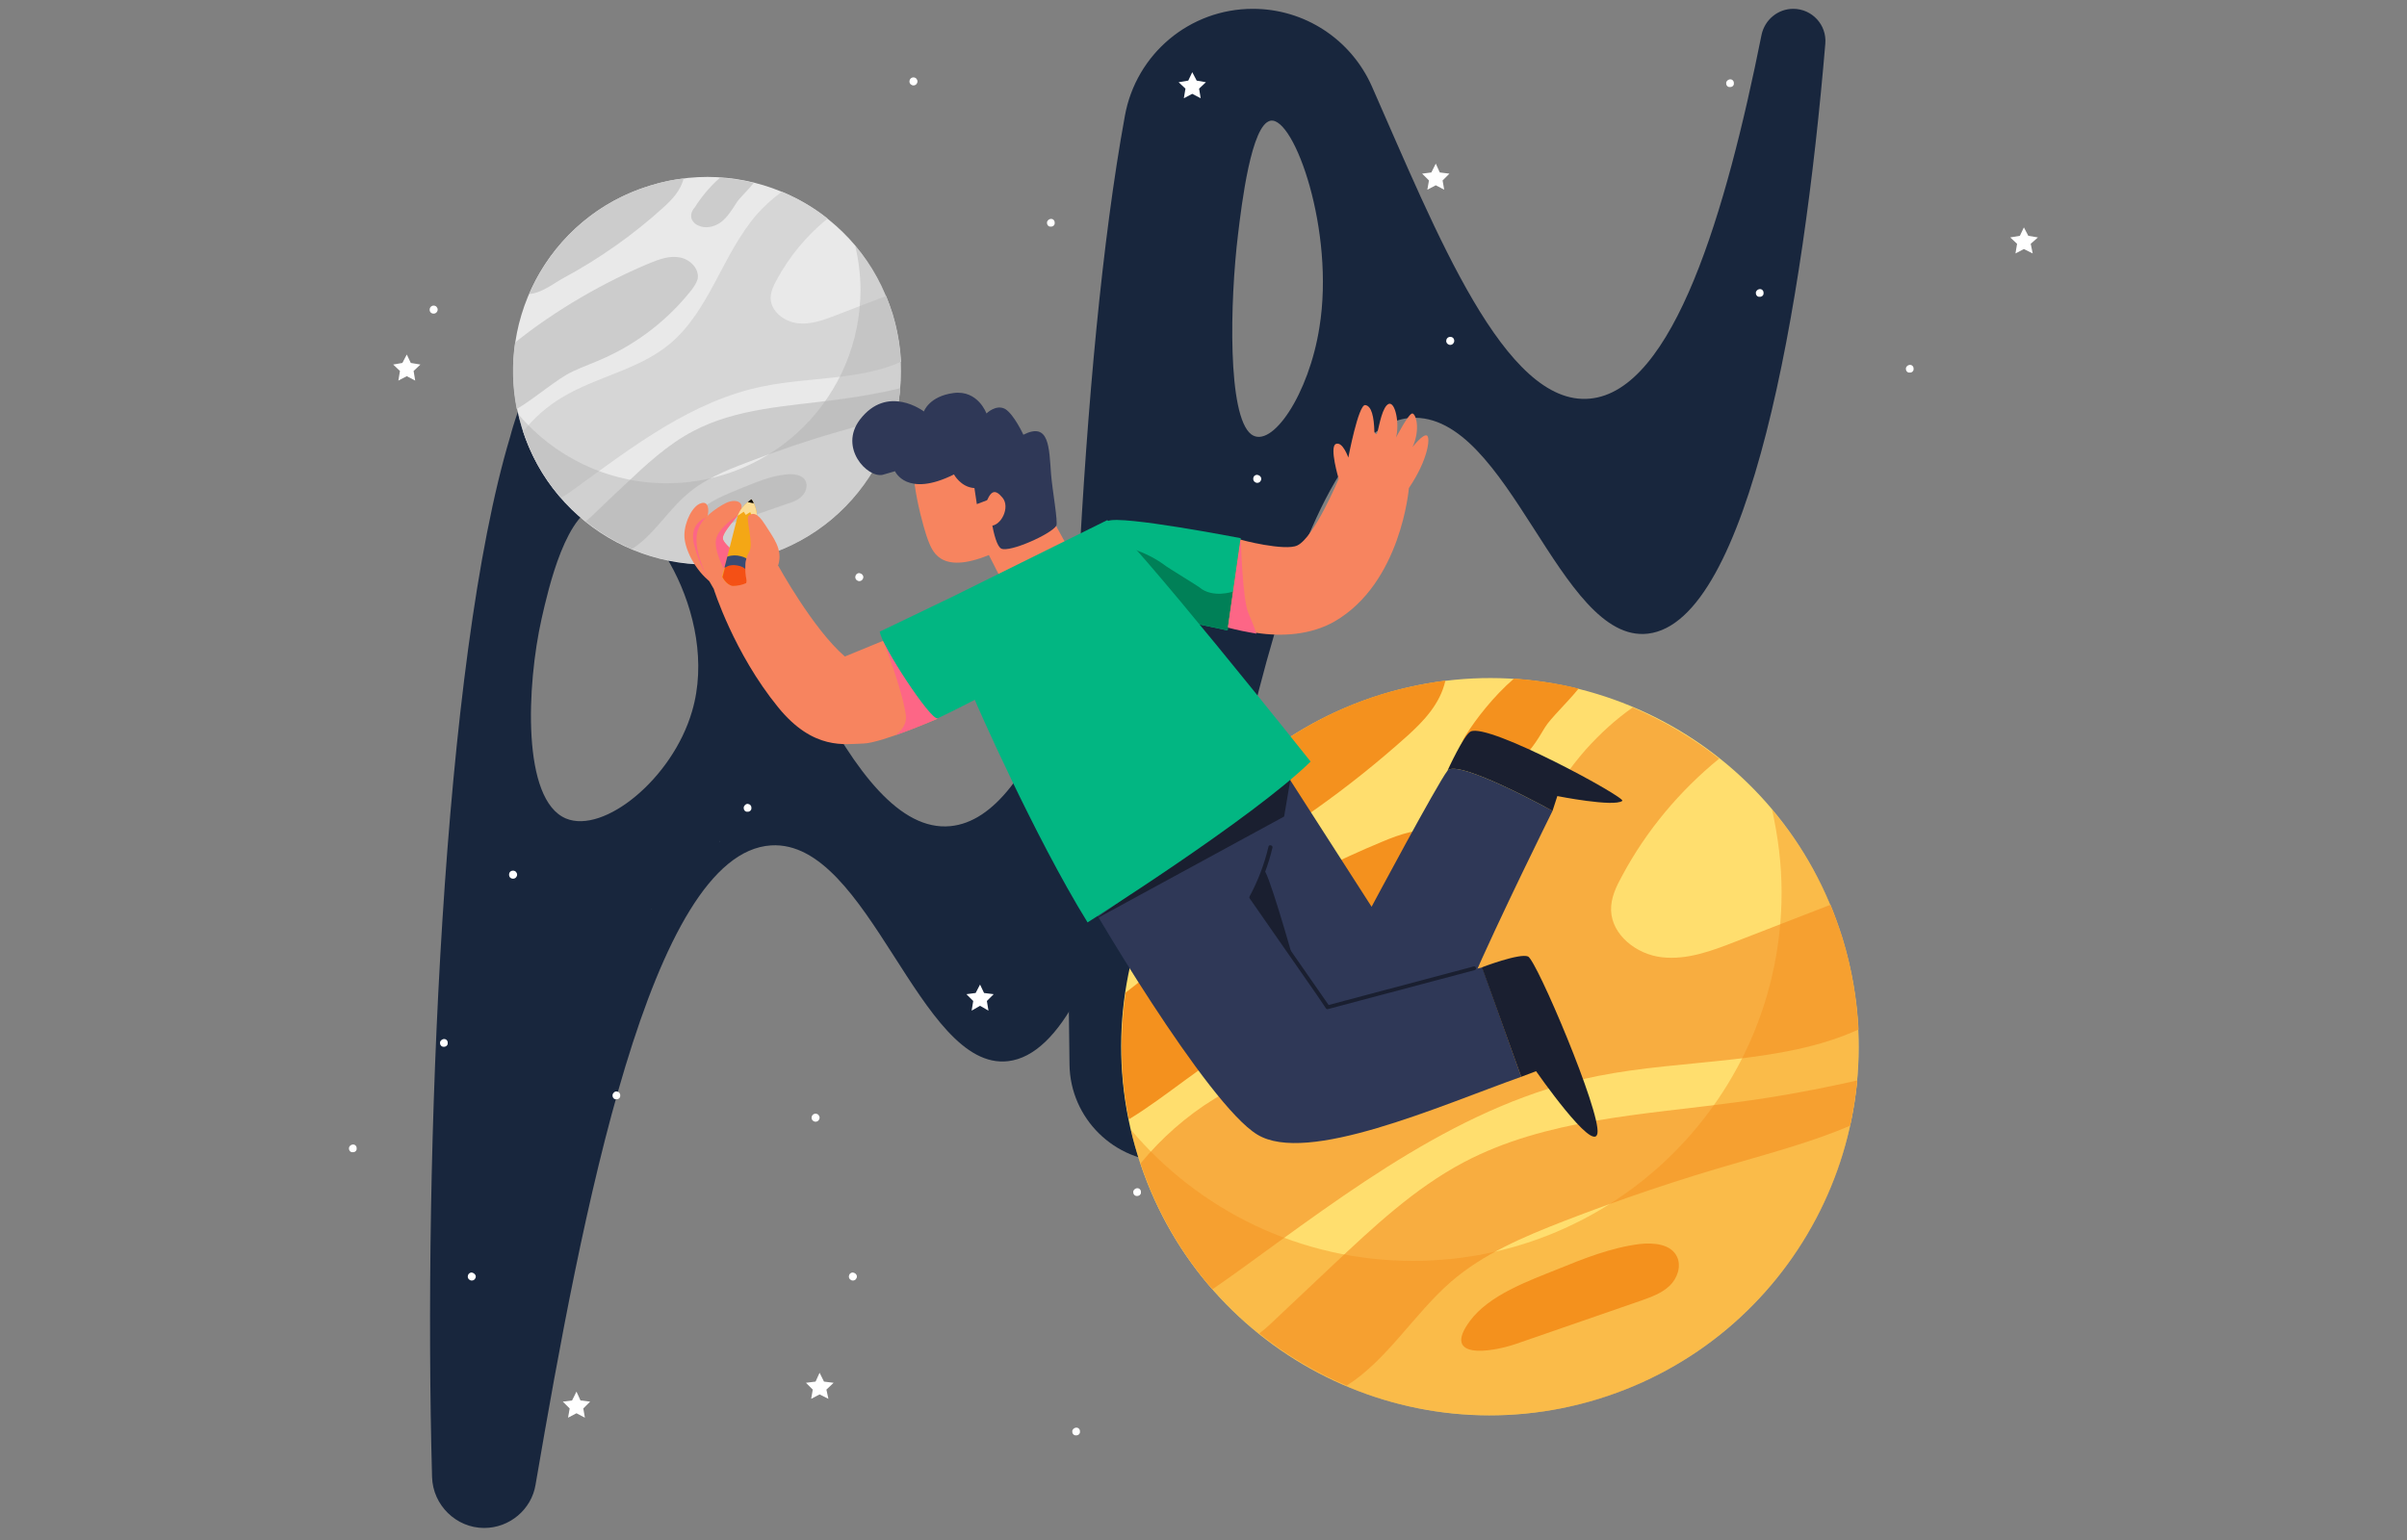 <?xml version="1.0" encoding="utf-8"?>
<!-- Generator: Adobe Illustrator 27.0.1, SVG Export Plug-In . SVG Version: 6.00 Build 0)  -->
<svg version="1.1" id="Capa_1" xmlns="http://www.w3.org/2000/svg" xmlns:xlink="http://www.w3.org/1999/xlink" x="0px" y="0px"
	 viewBox="0 0 600 384" style="enable-background:new 0 0 600 384;" xml:space="preserve">
<rect x="0" y="0" width="600" height="384" fill="#808080" stroke="none"/>
<style type="text/css">
	.st0{fill:none;}
	.st1{fill:#18263D;}
	.st2{fill:#E9E9E9;}
	.st3{fill:#D6D6D6;}
	.st4{fill:#9F9F9F;}
	.st5{fill:#FFFFFF;}
	.st6{fill:#FDB69E;}
	.st7{fill:#FFDE6E;}
	.st8{fill:#F4911E;}
	.st9{fill:#F8AD40;}
	.st10{opacity:0.45;fill:#F4911E;}
	.st11{fill:#CCCCCC;}
	.st12{opacity:0.44;fill:#B0B0B0;}
	.st13{clip-path:url(#SVGID_00000124873552669736375260000007467827119496279999_);}
	.st14{fill:#2F3857;}
	.st15{fill:#1A1F30;}
	.st16{fill:#02B682;}
	.st17{fill:#008057;}
	.st18{fill:#F7845F;}
	.st19{fill:#FD6686;}
	.st20{fill:#F4A715;}
	.st21{fill:#FBDC96;}
	.st22{fill:#394B73;}
	.st23{fill:#F45015;}
</style>
<g>
	<rect id="Rectángulo_1359" class="st0" width="600" height="384"/>
	<g>
	</g>
</g>
<g>
	<g>
		<g>
			<path class="st1" d="M192.2,210.8c24.5-1.5,37,56.4,59.1,53.8c26.3-3.1,39.9-88.8,44.9-155.8h-15.3c-8.7,45.9-22.1,95.1-44,97.2
				c-25.1,2.4-44.4-59-63.2-97.2c0,0-9-32.9-26.8-29c-13.2,2.9-19.7,29-19.7,29c-16.9,56.1-21.7,179-19.5,259.5
				c0.2,7,6,12.7,13,12.7h0c6.3,0,11.8-4.6,12.8-10.8C145.1,302.5,162.1,212.7,192.2,210.8z M141.1,204.1
				c-11.1-4.6-9.8-33.3-6.1-49.8c1.7-7.5,6.2-27.5,14.9-28.4c10.9-1.1,29.7,27.5,22.6,51.5C167.6,194.2,150.5,208,141.1,204.1z"/>
			<path class="st1" d="M351.7,104.2c24.5-1.5,37,56.4,59.1,53.8c25.2-3,38.7-81.6,44.2-147.1c0.4-4.7-3.3-8.7-8-8.7h0
				c-3.8,0-7.1,2.7-7.9,6.5c-8.8,44-21.9,88.8-42.8,90.7c-21.2,2-38.2-41.3-54.3-77.8c-5.2-11.8-16.8-19.4-29.7-19.4h0
				c-15.7,0-29.1,11.2-31.9,26.7c-11.3,61.8-15,165.5-13.8,236.6c0.2,13.4,11.2,24.2,24.6,24.2h0
				C302.7,221.1,319.9,106.2,351.7,104.2z M311.9,108.3c-6-4.6-5.3-33.3-3.3-49.8c0.9-7.5,3.3-27.5,8.1-28.4
				c5.9-1.1,16.1,27.5,12.2,51.5C326.3,98.3,317,112.1,311.9,108.3z"/>
		</g>
	</g>
	<path class="st0" d="M258,184.1c0,0.1-0.1,0.1-0.1,0.2C257.9,184.2,257.9,184.2,258,184.1z"/>
	<path class="st0" d="M258.3,183.1C258.3,183.1,258.3,183.1,258.3,183.1c0-0.5-0.3-0.9-0.8-1.3C258,182.2,258.3,182.6,258.3,183.1z"
		/>
	<path class="st0" d="M220.6,246.6c-0.8,2-1.7,3.9-2.6,5.9C218.9,250.5,219.8,248.5,220.6,246.6z"/>
	<path class="st0" d="M236,182c-0.3,0.2-0.6,0.3-0.9,0.5C235.4,182.3,235.7,182.2,236,182C236,182,236,182,236,182z"/>
	<path class="st0" d="M226.1,188.2c1.3,4.3,2.2,8.8,2.7,13.1C228.3,196.9,227.5,192.5,226.1,188.2z"/>
	<path class="st0" d="M244.3,213c-2,0.6-4.1,1.5-6.2,2.6c-1.1,0.6-2.2,1.3-3.2,1.9c1-0.7,2.1-1.3,3.2-1.9
		C240.2,214.5,242.2,213.6,244.3,213z"/>
	<path class="st0" d="M297.2,249.8c-0.3,0.1-0.6,0.1-0.9,0C296.6,249.9,296.9,249.9,297.2,249.8z"/>
	<path class="st0" d="M299.3,239.8c-0.1-0.6-0.3-1.2-0.5-1.7c-0.1-0.3-0.2-0.6-0.3-0.8c0.1,0.3,0.2,0.6,0.3,0.8
		C299,238.6,299.2,239.2,299.3,239.8z"/>
	<path class="st0" d="M303.3,234.9C303.3,234.9,303.3,234.9,303.3,234.9C303.4,234.8,303.4,234.8,303.3,234.9
		C303.4,234.8,303.4,234.8,303.3,234.9z"/>
	<path class="st0" d="M300.4,250.6c-0.1,0-0.3,0-0.4,0C300.1,250.6,300.2,250.6,300.4,250.6z"/>
	<path class="st0" d="M297.2,249.8c0.1,0,0.3-0.1,0.4-0.2C297.5,249.7,297.3,249.8,297.2,249.8z"/>
	<path class="st0" d="M292.5,232.7c0.3-0.2,0.6-0.4,0.9-0.5C293.1,232.3,292.8,232.4,292.5,232.7c-0.2,0.2-0.4,0.3-0.5,0.6
		C292.2,233,292.4,232.8,292.5,232.7z"/>
	<path class="st0" d="M301.4,252.1c0,0.8-0.5,1.8-1.2,2.7C300.9,254,301.4,252.9,301.4,252.1z"/>
	<path class="st0" d="M299,251c-0.2,0.1-0.4,0.2-0.6,0.4C298.6,251.2,298.8,251.1,299,251z"/>
	<path class="st0" d="M303.7,234.3C303.7,234.3,303.7,234.3,303.7,234.3c0,0.1-0.1,0.1-0.1,0.2C303.6,234.4,303.6,234.4,303.7,234.3
		z"/>
	<path class="st2" d="M236,182C236,182,236,182,236,182C236,182,236,182,236,182c-0.1,0-0.2,0-0.4,0.1C235.8,182,235.9,182,236,182
		C236,182,236,182,236,182z"/>
	<polygon class="st2" points="141.7,251.8 141.7,251.8 141.7,251.8 	"/>
	<path class="st2" d="M303.4,234.7c0-0.1,0.1-0.1,0.1-0.2c0-0.1,0.1-0.1,0.1-0.2c-0.1,0.1-0.2,0.3-0.3,0.5c0,0,0,0,0,0
		C303.4,234.8,303.4,234.7,303.4,234.7z"/>
	<path class="st3" d="M141.8,251.7C141.8,251.7,141.8,251.8,141.8,251.7L141.8,251.7C141.8,251.8,141.8,251.7,141.8,251.7z"/>
	<path class="st3" d="M162.3,226.7c0.1,0.1,0.1,0.1,0.2,0.1c0,0,0,0,0,0C162.5,226.8,162.4,226.8,162.3,226.7z"/>
	<path class="st3" d="M179.5,209.9c0-0.1-0.1-0.1-0.1-0.2C179.4,209.8,179.4,209.8,179.5,209.9C179.5,209.9,179.5,209.9,179.5,209.9
		z"/>
	<path class="st3" d="M238.6,182.9C238.6,182.9,238.6,182.9,238.6,182.9C238.6,182.9,238.6,182.9,238.6,182.9
		C238.6,182.9,238.6,182.9,238.6,182.9z"/>
	<path class="st3" d="M254,217.6C254,217.5,254,217.5,254,217.6C254,217.5,254,217.5,254,217.6C254,217.6,254,217.6,254,217.6z"/>
	<path class="st3" d="M253,182C253.1,182,253,182,253,182C253,182,253,182,253,182C253,182,253,182,253,182z"/>
	<path class="st3" d="M231,229.9C231,229.9,231.1,229.9,231,229.9C231.1,230,231.1,230,231,229.9C231.1,229.9,231,229.9,231,229.9z"
		/>
	<path class="st4" d="M303.4,234.8C303.4,234.8,303.4,234.8,303.4,234.8C303.4,234.8,303.4,234.8,303.4,234.8
		C303.4,234.8,303.4,234.8,303.4,234.8z"/>
	<path class="st4" d="M254,217.6C254,217.6,254,217.6,254,217.6C254,217.6,254,217.6,254,217.6C254,217.6,254,217.6,254,217.6z"/>
	<path class="st4" d="M231.1,230C231.1,230,231.1,230,231.1,230C231.1,230,231.1,230,231.1,230C231.1,230,231.1,230,231.1,230z"/>
	<path class="st4" d="M179.5,209.9C179.5,209.9,179.5,209.9,179.5,209.9C179.5,209.9,179.5,209.9,179.5,209.9
		C179.5,209.9,179.5,209.9,179.5,209.9z"/>
	<path class="st4" d="M253,182C253,182,253,182,253,182C253,182,253,182,253,182C253,182,253,182,253,182z"/>
	<path class="st4" d="M238.6,182.9C238.6,182.9,238.6,182.9,238.6,182.9C238.6,182.9,238.6,182.9,238.6,182.9
		C238.6,182.9,238.6,182.9,238.6,182.9z"/>
	<path class="st5" d="M249.4,185.4c-0.4,0-0.8,0.4-0.8,0.9c0,0.4,0.4,0.8,0.9,0.8c0.4,0,0.8-0.4,0.8-0.9
		C250.3,185.7,249.9,185.3,249.4,185.4z"/>
	<path class="st6" d="M139.1,167.9"/>
	<g>
		<polygon class="st5" points="297.2,18 298.3,20.1 300.6,20.5 298.9,22.1 299.3,24.5 297.2,23.4 295.1,24.5 295.5,22.1 293.8,20.5 
			296.2,20.1 		"/>
		<polygon class="st5" points="357.9,40.8 358.9,43 361.3,43.3 359.6,45 360,47.3 357.9,46.2 355.8,47.3 356.2,45 354.5,43.3 
			356.8,43 		"/>
		<polygon class="st5" points="504.5,56.7 505.6,58.8 508,59.2 506.2,60.8 506.7,63.2 504.5,62.1 502.4,63.2 502.8,60.8 501.1,59.2 
			503.5,58.8 		"/>
		<polygon class="st5" points="204.3,342.3 205.4,344.5 207.8,344.8 206,346.5 206.5,348.8 204.3,347.7 202.2,348.8 202.6,346.5 
			200.9,344.8 203.3,344.5 		"/>
		<polygon class="st5" points="143.7,347 144.7,349.2 147.1,349.5 145.4,351.2 145.8,353.5 143.7,352.4 141.6,353.5 142,351.2 
			140.3,349.5 142.6,349.2 		"/>
		<polygon class="st5" points="244.3,245.5 245.3,247.6 247.7,247.9 246,249.6 246.4,252 244.3,250.8 242.2,252 242.6,249.6 
			240.9,247.9 243.2,247.6 		"/>
		<polygon class="st5" points="101.4,88.4 102.4,90.5 104.8,90.9 103.1,92.5 103.5,94.9 101.4,93.8 99.3,94.9 99.7,92.5 98,90.9 
			100.3,90.5 		"/>
		<polygon class="st5" points="239.7,107.1 240.3,109.4 242.7,110.2 240.7,111.5 240.6,114 238.7,112.5 236.4,113.2 237.2,110.9 
			235.8,108.9 238.2,109 		"/>
	</g>
	<g>
		<path class="st5" d="M215.2,143.9c0,0.5-0.4,1-1,1c-0.5,0-1-0.4-1-1c0-0.5,0.4-1,1-1C214.8,143,215.2,143.4,215.2,143.9z"/>
		<path class="st5" d="M154.4,65.3c0,0.5-0.4,1-1,1c-0.5,0-1-0.4-1-1s0.4-1,1-1C154,64.3,154.4,64.7,154.4,65.3z"/>
		<path class="st5" d="M109.1,77.2c0,0.5-0.4,1-1,1s-1-0.4-1-1c0-0.5,0.4-1,1-1S109.1,76.7,109.1,77.2z"/>
		<path class="st5" d="M362.5,85c0,0.5-0.4,1-1,1c-0.5,0-1-0.4-1-1c0-0.5,0.4-1,1-1C362.1,84,362.5,84.4,362.5,85z"/>
		<path class="st5" d="M228.7,20.3c0,0.5-0.4,1-1,1c-0.5,0-1-0.4-1-1c0-0.5,0.4-1,1-1C228.3,19.3,228.7,19.8,228.7,20.3z"/>
		<path class="st5" d="M118.6,318.3c0,0.5-0.4,1-1,1c-0.5,0-1-0.4-1-1c0-0.5,0.4-1,1-1C118.1,317.4,118.6,317.8,118.6,318.3z"/>
		<path class="st5" d="M213.6,318.3c0,0.5-0.4,1-1,1c-0.5,0-1-0.4-1-1c0-0.5,0.4-1,1-1C213.2,317.4,213.6,317.8,213.6,318.3z"/>
		<path class="st5" d="M204.3,278.7c0,0.5-0.4,1-1,1c-0.5,0-1-0.4-1-1c0-0.5,0.4-1,1-1C203.9,277.7,204.3,278.2,204.3,278.7z"/>
		<path class="st5" d="M314.4,119.4c0,0.5-0.4,1-1,1c-0.5,0-1-0.4-1-1s0.4-1,1-1C314,118.5,314.4,118.9,314.4,119.4z"/>
		<path class="st5" d="M128.9,218.1c0,0.5-0.4,1-1,1s-1-0.4-1-1s0.4-1,1-1S128.9,217.6,128.9,218.1z"/>
		<path class="st5" d="M268.5,356c0.5,0.1,0.8,0.6,0.7,1.2c-0.1,0.5-0.6,0.8-1.2,0.7c-0.5-0.1-0.8-0.6-0.7-1.2
			C267.5,356.2,268,355.9,268.5,356z"/>
		<path class="st5" d="M186.6,200.5c0.5,0.1,0.8,0.6,0.7,1.2c-0.1,0.5-0.6,0.8-1.2,0.7c-0.5-0.1-0.8-0.6-0.7-1.2
			C185.6,200.7,186.1,200.3,186.6,200.5z"/>
		<path class="st5" d="M136.3,103c0.5,0.1,0.8,0.6,0.7,1.2c-0.1,0.5-0.6,0.8-1.2,0.7c-0.5-0.1-0.8-0.6-0.7-1.2
			C135.3,103.2,135.8,102.9,136.3,103z"/>
		<path class="st5" d="M88.2,285.4c0.5,0.1,0.8,0.6,0.7,1.2c-0.1,0.5-0.6,0.8-1.2,0.7c-0.5-0.1-0.8-0.6-0.7-1.2
			C87.2,285.6,87.7,285.3,88.2,285.4z"/>
		<path class="st5" d="M110.9,259.1c0.5,0.1,0.8,0.6,0.7,1.2c-0.1,0.5-0.6,0.8-1.2,0.7c-0.5-0.1-0.8-0.6-0.7-1.2
			C109.9,259.3,110.4,259,110.9,259.1z"/>
		<path class="st5" d="M431.5,19.8c0.5,0.1,0.8,0.6,0.7,1.2c-0.1,0.5-0.6,0.8-1.2,0.7c-0.5-0.1-0.8-0.6-0.7-1.2
			C430.5,20,431,19.7,431.5,19.8z"/>
		<path class="st5" d="M438.9,72.1c0.5,0.1,0.8,0.6,0.7,1.2c-0.1,0.5-0.6,0.8-1.2,0.7c-0.5-0.1-0.8-0.6-0.7-1.2
			C437.9,72.3,438.4,72,438.9,72.1z"/>
		<path class="st5" d="M262.2,54.6c0.5,0.1,0.8,0.6,0.7,1.2c-0.1,0.5-0.6,0.8-1.2,0.7c-0.5-0.1-0.8-0.6-0.7-1.2
			C261.2,54.8,261.7,54.5,262.2,54.6z"/>
		<path class="st5" d="M209.6,77.3c0.5,0.1,0.8,0.6,0.7,1.2c-0.1,0.5-0.6,0.8-1.2,0.7c-0.5-0.1-0.8-0.6-0.7-1.2
			C208.6,77.5,209.1,77.1,209.6,77.3z"/>
		<path class="st5" d="M476.3,91c0.5,0.1,0.8,0.6,0.7,1.2c-0.1,0.5-0.6,0.8-1.2,0.7c-0.5-0.1-0.8-0.6-0.7-1.2
			C475.3,91.2,475.8,90.9,476.3,91z"/>
		<path class="st5" d="M283.7,296.3c0.5,0.1,0.8,0.6,0.7,1.2c-0.1,0.5-0.6,0.8-1.2,0.7c-0.5-0.1-0.8-0.6-0.7-1.2
			C282.7,296.5,283.2,296.2,283.7,296.3z"/>
		<path class="st5" d="M153.9,272.2c0.5,0.1,0.8,0.6,0.7,1.2c-0.1,0.5-0.6,0.8-1.2,0.7c-0.5-0.1-0.8-0.6-0.7-1.2
			C152.9,272.4,153.4,272,153.9,272.2z"/>
	</g>
	<g>
		<path class="st7" d="M459.2,233.9c15,48.5-12.2,99.9-60.7,114.9c-48.5,15-99.9-12.2-114.9-60.7c-15-48.5,12.2-99.9,60.7-114.9
			C392.8,158.2,444.3,185.4,459.2,233.9z"/>
		<path class="st8" d="M388.2,316.5c6.6-2.7,13.4-5.4,20.5-6.3c3.5-0.4,7.8,0,9.3,3.1c1.2,2.4,0.1,5.5-1.8,7.3
			c-2,1.9-4.6,2.8-7.1,3.7c-10.4,3.6-20.8,7.2-31.2,10.8c-6.4,2.2-18.6,3.9-11.5-5.7C371.2,322.9,381,319.4,388.2,316.5z"/>
		<path class="st9" d="M308.6,317c27.8-20.1,56-42,89.7-48.7c21.5-4.3,45.8-2.8,65-11.6c-0.4-7.6-1.7-15.2-4-22.8
			c-0.9-2.8-1.9-5.6-3-8.3c-7.9,3.1-15.8,6.1-23.7,9.2c-5.9,2.3-12,4.6-18.3,3.9c-6.3-0.7-12.5-5.5-12.7-11.7
			c-0.1-3.1,1.3-6,2.8-8.7c6-11.2,14.3-21.1,24.1-29.1c0,0,0,0,0.1,0c-6.6-5.2-13.9-9.5-21.6-12.8c-4.3,3-8.2,6.6-11.7,10.5
			c-16.5,18.7-22.3,45.9-41.6,61.8c-14.7,12.1-34.7,15.4-51,25.3c-7,4.3-13.2,9.8-18.4,16.1c4,11.9,10.1,22.5,17.9,31.4
			C304.4,320,306.5,318.5,308.6,317z"/>
		<path class="st8" d="M307.9,261.3c5-2.3,10.2-4.2,15.2-6.5c15.9-7.2,30.1-18.2,40.9-31.9c1.3-1.6,2.6-3.4,3-5.4
			c1-4.8-3.5-9.4-8.3-10.3s-9.7,0.8-14.2,2.7c-21.2,8.8-44.5,22.1-63.9,37.6c-1.5,10.3-1.4,21,0.8,31.6
			C290.7,273.5,300.5,264.7,307.9,261.3z"/>
		<path class="st8" d="M363.9,188.1c0.2,1.7,1.6,3.2,3.1,3.9c3.4,1.7,7.8,0.7,10.9-1.6c3.1-2.3,5.2-5.6,7.2-9
			c1.4-2.3,5.5-6.1,8.4-9.7c-5.2-1.3-10.6-2.1-16.1-2.5c-5.1,4.4-9.5,10.1-12,14.1C364.5,184.8,363.7,186.4,363.9,188.1z"/>
		<path class="st9" d="M432.4,274.9c-23,3.1-47,4.1-67.5,14.9c-12.3,6.5-22.6,16.2-32.7,25.7c-5.3,5-10.6,10-15.9,15
			c-0.5,0.5-1.4,1.2-2.4,2c6.6,5.3,14,9.7,21.8,13c10.1-6.4,16.8-17.9,26-25.9c8.1-7,18.1-11.2,28.1-15.1
			c14.2-5.5,28.7-10.4,43.4-14.6c9.3-2.7,19.1-5.4,28-9.2c0.8-3.7,1.4-7.5,1.8-11.3C452.8,271.7,442.6,273.6,432.4,274.9z"/>
		<path class="st8" d="M287,224.7c5.7-0.3,12.4-5.5,16.4-7.7c16.9-9.1,32.8-20.4,47.4-33.5c4.1-3.7,8.2-8,9.5-13.8
			c-5.3,0.7-10.6,1.8-15.9,3.4C317.6,181.4,297.3,200.8,287,224.7z"/>
		<path class="st10" d="M441.7,201.8c1.5,6.7,2.4,13.6,2.4,20.7c0,50.7-41.1,91.9-91.9,91.9c-28.2,0-53.4-12.7-70.3-32.7
			c9.4,40.8,45.9,71.2,89.5,71.2c50.7,0,91.9-41.1,91.9-91.9C463.3,238.4,455.2,217.8,441.7,201.8z"/>
	</g>
	<g>
		<path class="st2" d="M222.4,78.2c7.9,25.5-6.4,52.6-31.9,60.4c-25.5,7.9-52.6-6.4-60.4-31.9c-7.9-25.5,6.4-52.6,31.9-60.4
			C187.5,38.4,214.6,52.6,222.4,78.2z"/>
		<path class="st11" d="M185.1,121.6c3.5-1.4,7-2.9,10.8-3.3c1.8-0.2,4.1,0,4.9,1.6c0.6,1.3,0.1,2.9-1,3.9c-1,1-2.4,1.5-3.8,1.9
			c-5.5,1.9-10.9,3.8-16.4,5.7c-3.4,1.2-9.8,2-6.1-3C176.1,125,181.3,123.2,185.1,121.6z"/>
		<path class="st3" d="M143.2,121.9c14.6-10.6,29.5-22.1,47.2-25.6c11.3-2.3,24.1-1.5,34.2-6.1c-0.2-4-0.9-8-2.1-12
			c-0.5-1.5-1-2.9-1.6-4.4c-4.2,1.6-8.3,3.2-12.5,4.8c-3.1,1.2-6.3,2.4-9.6,2c-3.3-0.4-6.6-2.9-6.7-6.2c0-1.6,0.7-3.2,1.5-4.6
			c3.2-5.9,7.5-11.1,12.7-15.3c0,0,0,0,0,0c-3.5-2.8-7.3-5-11.4-6.7c-2.2,1.6-4.3,3.5-6.1,5.5c-8.7,9.9-11.8,24.1-21.9,32.5
			c-7.7,6.4-18.2,8.1-26.8,13.3c-3.7,2.2-7,5.1-9.7,8.5c2.1,6.3,5.3,11.8,9.4,16.5C141,123.5,142.1,122.7,143.2,121.9z"/>
		<path class="st11" d="M142.8,92.6c2.6-1.2,5.4-2.2,8-3.4c8.4-3.8,15.8-9.6,21.5-16.8c0.7-0.9,1.3-1.8,1.6-2.8
			c0.5-2.5-1.8-4.9-4.4-5.4c-2.5-0.5-5.1,0.4-7.5,1.4c-11.1,4.6-23.4,11.6-33.6,19.8c-0.8,5.4-0.7,11,0.4,16.6
			C133.8,99,138.9,94.4,142.8,92.6z"/>
		<path class="st11" d="M172.3,54.1c0.1,0.9,0.8,1.7,1.7,2.1c1.8,0.9,4.1,0.4,5.7-0.8c1.6-1.2,2.7-3,3.8-4.7
			c0.7-1.2,2.9-3.2,4.4-5.1c-2.8-0.7-5.6-1.1-8.4-1.3c-2.7,2.3-5,5.3-6.3,7.4C172.6,52.3,172.2,53.2,172.3,54.1z"/>
		<path class="st11" d="M208.3,99.7c-12.1,1.6-24.7,2.1-35.5,7.8c-6.5,3.4-11.9,8.5-17.2,13.5c-2.8,2.6-5.6,5.3-8.3,7.9
			c-0.3,0.2-0.7,0.6-1.3,1.1c3.5,2.8,7.4,5.1,11.5,6.9c5.3-3.3,8.8-9.4,13.7-13.6c4.2-3.7,9.5-5.9,14.8-7.9
			c7.5-2.9,15.1-5.5,22.8-7.7c4.9-1.4,10-2.8,14.7-4.9c0.4-2,0.8-3.9,0.9-6C219.1,98.1,213.7,99,208.3,99.7z"/>
		<path class="st11" d="M131.9,73.3c3-0.1,6.5-2.9,8.6-4c8.9-4.8,17.3-10.7,24.9-17.6c2.1-1.9,4.3-4.2,5-7.2
			c-2.8,0.3-5.6,0.9-8.4,1.8C147.9,50.6,137.3,60.8,131.9,73.3z"/>
		<path class="st12" d="M213.2,61.3c0.8,3.5,1.3,7.2,1.3,10.9c0,26.7-21.6,48.3-48.3,48.3c-14.8,0-28.1-6.7-37-17.2
			c4.9,21.4,24.1,37.4,47.1,37.4c26.7,0,48.3-21.6,48.3-48.3C224.6,80.6,220.3,69.7,213.2,61.3z"/>
	</g>
	<g>
		<defs>
			<rect id="SVGID_1_" x="170.5" y="97.8" width="233.9" height="187.2"/>
		</defs>
		<clipPath id="SVGID_00000105399822627558114450000005001669160572703905_">
			<use xlink:href="#SVGID_1_"  style="overflow:visible;"/>
		</clipPath>
		<g id="Grupo_11" style="clip-path:url(#SVGID_00000105399822627558114450000005001669160572703905_);">
			<path id="Trazado_1" class="st14" d="M314.8,183.9l27.1,42.2c0,0,16.4-30.7,18.9-33.9c2.4-3.2,26.2,10,26.2,10
				s-13.6,27.4-20.4,43.2c-5.3,12.3-35.9,10.1-35.9,10.1l-23.1-33.9L314.8,183.9z"/>
			<path id="Trazado_2" class="st15" d="M387,202.2c0,0-23.8-13.2-26.2-10c0,0,4.1-9,5.8-9.8c4.5-2.2,38.8,16.5,37.8,17.3
				c-2.1,1.6-16.2-1.2-16.2-1.2L387,202.2z"/>
			<path id="Trazado_3" class="st14" d="M266.9,216.5c4.4,8.7,34.1,58.9,46.5,66.4c12.4,7.6,45.3-7.1,65.8-14.4l-9.7-27.3l-38.5,10
				l-19.2-27.5c0,0,11.9-28.4,3.2-39.8L266.9,216.5z"/>
			<path id="Trazado_4" class="st15" d="M272.7,229.4l47.4-25.8l1.6-9.5L272.7,229.4z"/>
			<path id="Trazado_5" class="st16" d="M276.2,129.9c3.2-1.5,33.1,4.3,33.1,4.3l-3.3,23l-15.6-3.3L276.2,129.9z"/>
			<path id="Trazado_6" class="st17" d="M306,157.2l-13-2.8l-10.6-17.5c3,1,5.8,2.4,8.3,4.3c0.2,0.2,8,5,8.2,5.2
				c3.4,2.9,8.5,1.1,8.5,1.1L306,157.2z"/>
			<path id="Trazado_7" class="st18" d="M177.2,145.2c-3.9-2.9-6.7-8.5-6.6-11.9c0.1-3.4,2.1-7.2,4.1-7.8c2-0.7,2.1,1.8,1.6,3.5
				c-0.6,1.8-0.6,5.6-0.6,5.6L177.2,145.2z"/>
			<path id="Trazado_8" class="st19" d="M176.2,129c-0.6,1.8-0.6,5.6-0.6,5.6l1.5,10.6c-1.9-3-3.4-6.4-4.2-9.9
				C171.9,130.1,176.2,129,176.2,129"/>
			<path id="Trazado_9" class="st18" d="M228.6,110.6c-3.1,5.9,2.2,22.9,2.7,24c1,2.4,2.7,8.9,15.2,3.8l2.8,5.5c0,0,15-6.4,16.2-8.7
				c0,0-2.9-4.9-6.1-12c-3-6.6-6.2-15.3-11.4-16.7C237.2,103.6,231.5,105.3,228.6,110.6"/>
			<path id="Trazado_10" class="st14" d="M223.1,117.5c0,0,2.9,6.7,14.7,0.8c0,0,1.7,3.2,5.1,3.4l0.6,4l2.9-1.1
				c0,0,1.1,11.2,3.2,12.2c2.1,1,12.4-3.6,13.7-5.7c0.5-0.8-1-9-1.3-12.9c-0.5-6.6-0.4-13.1-6.9-9.8c0,0-2.3-5-4.5-6.4
				c-2.3-1.3-4.7,1.1-4.7,1.1s-2.1-5.9-8.2-5.1c-6.1,0.8-7.4,4.6-7.4,4.6s-9.1-7-16,2.1c-5.2,7,1.9,14.5,5.7,13.7L223.1,117.5z"/>
			<path id="Trazado_11" class="st18" d="M186,138.1c-2.5,0.4-5-2.1-5.6-3.2c-0.7-1.1,0.3-2.4,3.5-6.4c2.4-3-0.1-4.4-2.9-3.1
				c0,0-5.9,2.8-7.1,7c-1.6,5.6,4,14.4,4,14.4s5,16,16.1,29.6c8.8,10.8,16.7,9.1,21.2,9c4.5-0.1,18.5-6.2,18.5-6.2l-13.6-19.4
				l-9.5,3.9c-8-6.9-16.7-22.8-16.7-22.8L186,138.1z"/>
			<path id="Trazado_12" class="st19" d="M183.9,128.5c-3.3,4-4.2,5.3-3.5,6.4c0.7,1.1,3.1,3.6,5.6,3.2l-4.2,1.4l-1.2,2.6
				c0,0-2.7-4.7-2.1-7.7C179.2,131.4,183.9,128.5,183.9,128.5"/>
			<path id="Trazado_13" class="st19" d="M220.1,159.8l13.6,19.4c0,0-5.1,2.2-10.1,4c-1.1,0.4,2.7-1.5,2.2-4.9
				C224.8,171.4,220.1,159.8,220.1,159.8"/>
			<path id="Trazado_14" class="st18" d="M309.2,134.5c-0.2,0.1,11.2,3,14.2,1.5c4.2-2,10.3-16.6,10.3-16.6s-2.4-8-0.7-8.7
				s3.1,3.4,3.1,3.4s2.5-13.2,4.2-13.1c1.6,0.2,2.2,2.9,2.3,6.7c0,0,0.5,1.3,0.8-0.1c0.4-1.5,1.2-6.3,2.8-6.9
				c1.6-0.5,2.7,4.8,1.8,8.4c0,0,3.2-6.2,4.1-6c0.9,0.2,2,4,0,8.4c0,0,2.6-3.4,3.6-2.9c0.9,0.5,0.3,6-4.5,13.1
				c0,0-1.9,23.7-18.6,33.3c-5.8,3.3-13,3.8-19.4,2.8c-2.4-0.4-4.8-0.9-7.1-1.5L309.2,134.5z"/>
			<path id="Trazado_15" class="st18" d="M245.4,126.5c1.4-4.2,2.5-4.8,4.5-2.4c2,2.4-0.4,7.2-3.1,7
				C244,130.9,245.4,126.5,245.4,126.5"/>
			<path id="Trazado_16" class="st15" d="M369.4,241.2c0,0,9.4-3.6,11.5-2.7c2.1,0.9,18.2,38.8,17.3,44.1
				c-0.9,5.2-15.3-15.5-15.3-15.5l-3.7,1.4L369.4,241.2z"/>
			<path id="Trazado_17" class="st16" d="M219.3,157.5c0.4,3.4,12.7,22.2,14.4,21.6c1.1-0.4,9.3-4.6,9.3-4.6
				c-0.1,0,14.8,34,28.1,55.5c0,0,41.2-26,55.6-40.1c0,0-45.7-57.5-50.7-60.2l-38.8,19.2L219.3,157.5z"/>
			<path id="Trazado_18" class="st15" d="M316.2,211.1c-1,4.3-2.6,8.5-4.7,12.4c-0.1,0.2-0.1,0.4,0,0.5l6.4,9.2l10.3,14.8l2.3,3.4
				c0.1,0.2,0.3,0.3,0.6,0.2l12.4-3.3l19.6-5.2l4.5-1.2c0.3-0.1,0.4-0.4,0.3-0.6c-0.1-0.3-0.3-0.4-0.6-0.3l-12.4,3.3l-19.6,5.2
				l-4.5,1.2l0.6,0.2l-6.4-9.2l-10.3-14.8l-2.3-3.4v0.5c2.1-4,3.8-8.3,4.8-12.7C317.3,210.8,316.3,210.5,316.2,211.1"/>
			<path id="Trazado_19" class="st15" d="M322.2,238.6l-10.3-14.8c1.2-2.2,2.2-4.4,3-6.8C315.6,215.2,322.2,238.6,322.2,238.6"/>
			<path id="Trazado_20" class="st19" d="M313.2,158c-2.4-0.4-4.8-0.9-7.1-1.5l3.2-22c0,0,0.4,15,1.9,18.4
				C311.9,154.5,312.6,156.2,313.2,158"/>
			<path id="Trazado_21" class="st20" d="M180,143.8l0.6-2.3l0.7-2.7l2.6-10.2c0.5-1.3,1.4-2.5,2.5-3.4c0.3-0.2,0.6-0.5,0.9-0.7
				c0.2,0.3,0.4,0.7,0.6,1c0.6,1.3,0.9,2.7,0.8,4.1c-0.1,1.7-0.9,6.5-1.7,10.3c-0.2,1-0.4,2-0.6,2.8c-0.3,1.6-0.5,2.6-0.5,2.6
				c-1.1,0.5-2.3,0.8-3.4,0.7C180.9,145.8,180,143.8,180,143.8"/>
			<path id="Trazado_22" class="st21" d="M188.7,129.6c0.1-1.4-0.2-2.8-0.8-4.1c-0.2-0.4-0.3-0.7-0.6-1c-0.3,0.2-0.6,0.4-0.9,0.7
				c-1.1,0.9-2,2-2.5,3.4l1.5-1l0.5,0.8l1.1-0.7l0.7,1.5l0.7-0.7L188.7,129.6z"/>
			<path id="Trazado_23" d="M187.9,125.5c-0.2-0.4-0.3-0.7-0.6-1c-0.3,0.2-0.6,0.4-0.9,0.7L187.9,125.5z"/>
			<path id="Trazado_24" class="st22" d="M186.5,142.8c0.2-0.8,0.4-1.8,0.6-2.8c-0.7-0.6-1.5-1.1-2.4-1.3c-1.1-0.3-2.3-0.3-3.4,0.1
				l-0.7,2.7L186.5,142.8z"/>
			<path id="Trazado_25" class="st23" d="M186.5,142.8c-0.3,1.6-0.5,2.6-0.5,2.6c-1.1,0.5-2.3,0.7-3.4,0.7c-1.6-0.3-2.5-2.2-2.5-2.2
				l0.6-2.3c0,0,1-1,3.1-0.6C185.9,141.3,186.5,142.8,186.5,142.8"/>
			<path id="Trazado_26" class="st18" d="M194,140.9c1.2-4-1.3-6.9-3.3-10.1c-2-3.2-3.2-2.9-4.1-2.2c-0.8,0.6,1.3,6.9,0.2,8.9
				c-0.6,1.1-1,2.2-1,3.4c-0.1,2.4,0.2,5.4,2,5.9c0.6,0.2,0.6-6.1,1.2-6C190.6,141,192.3,141,194,140.9"/>
		</g>
	</g>
</g>
</svg>

